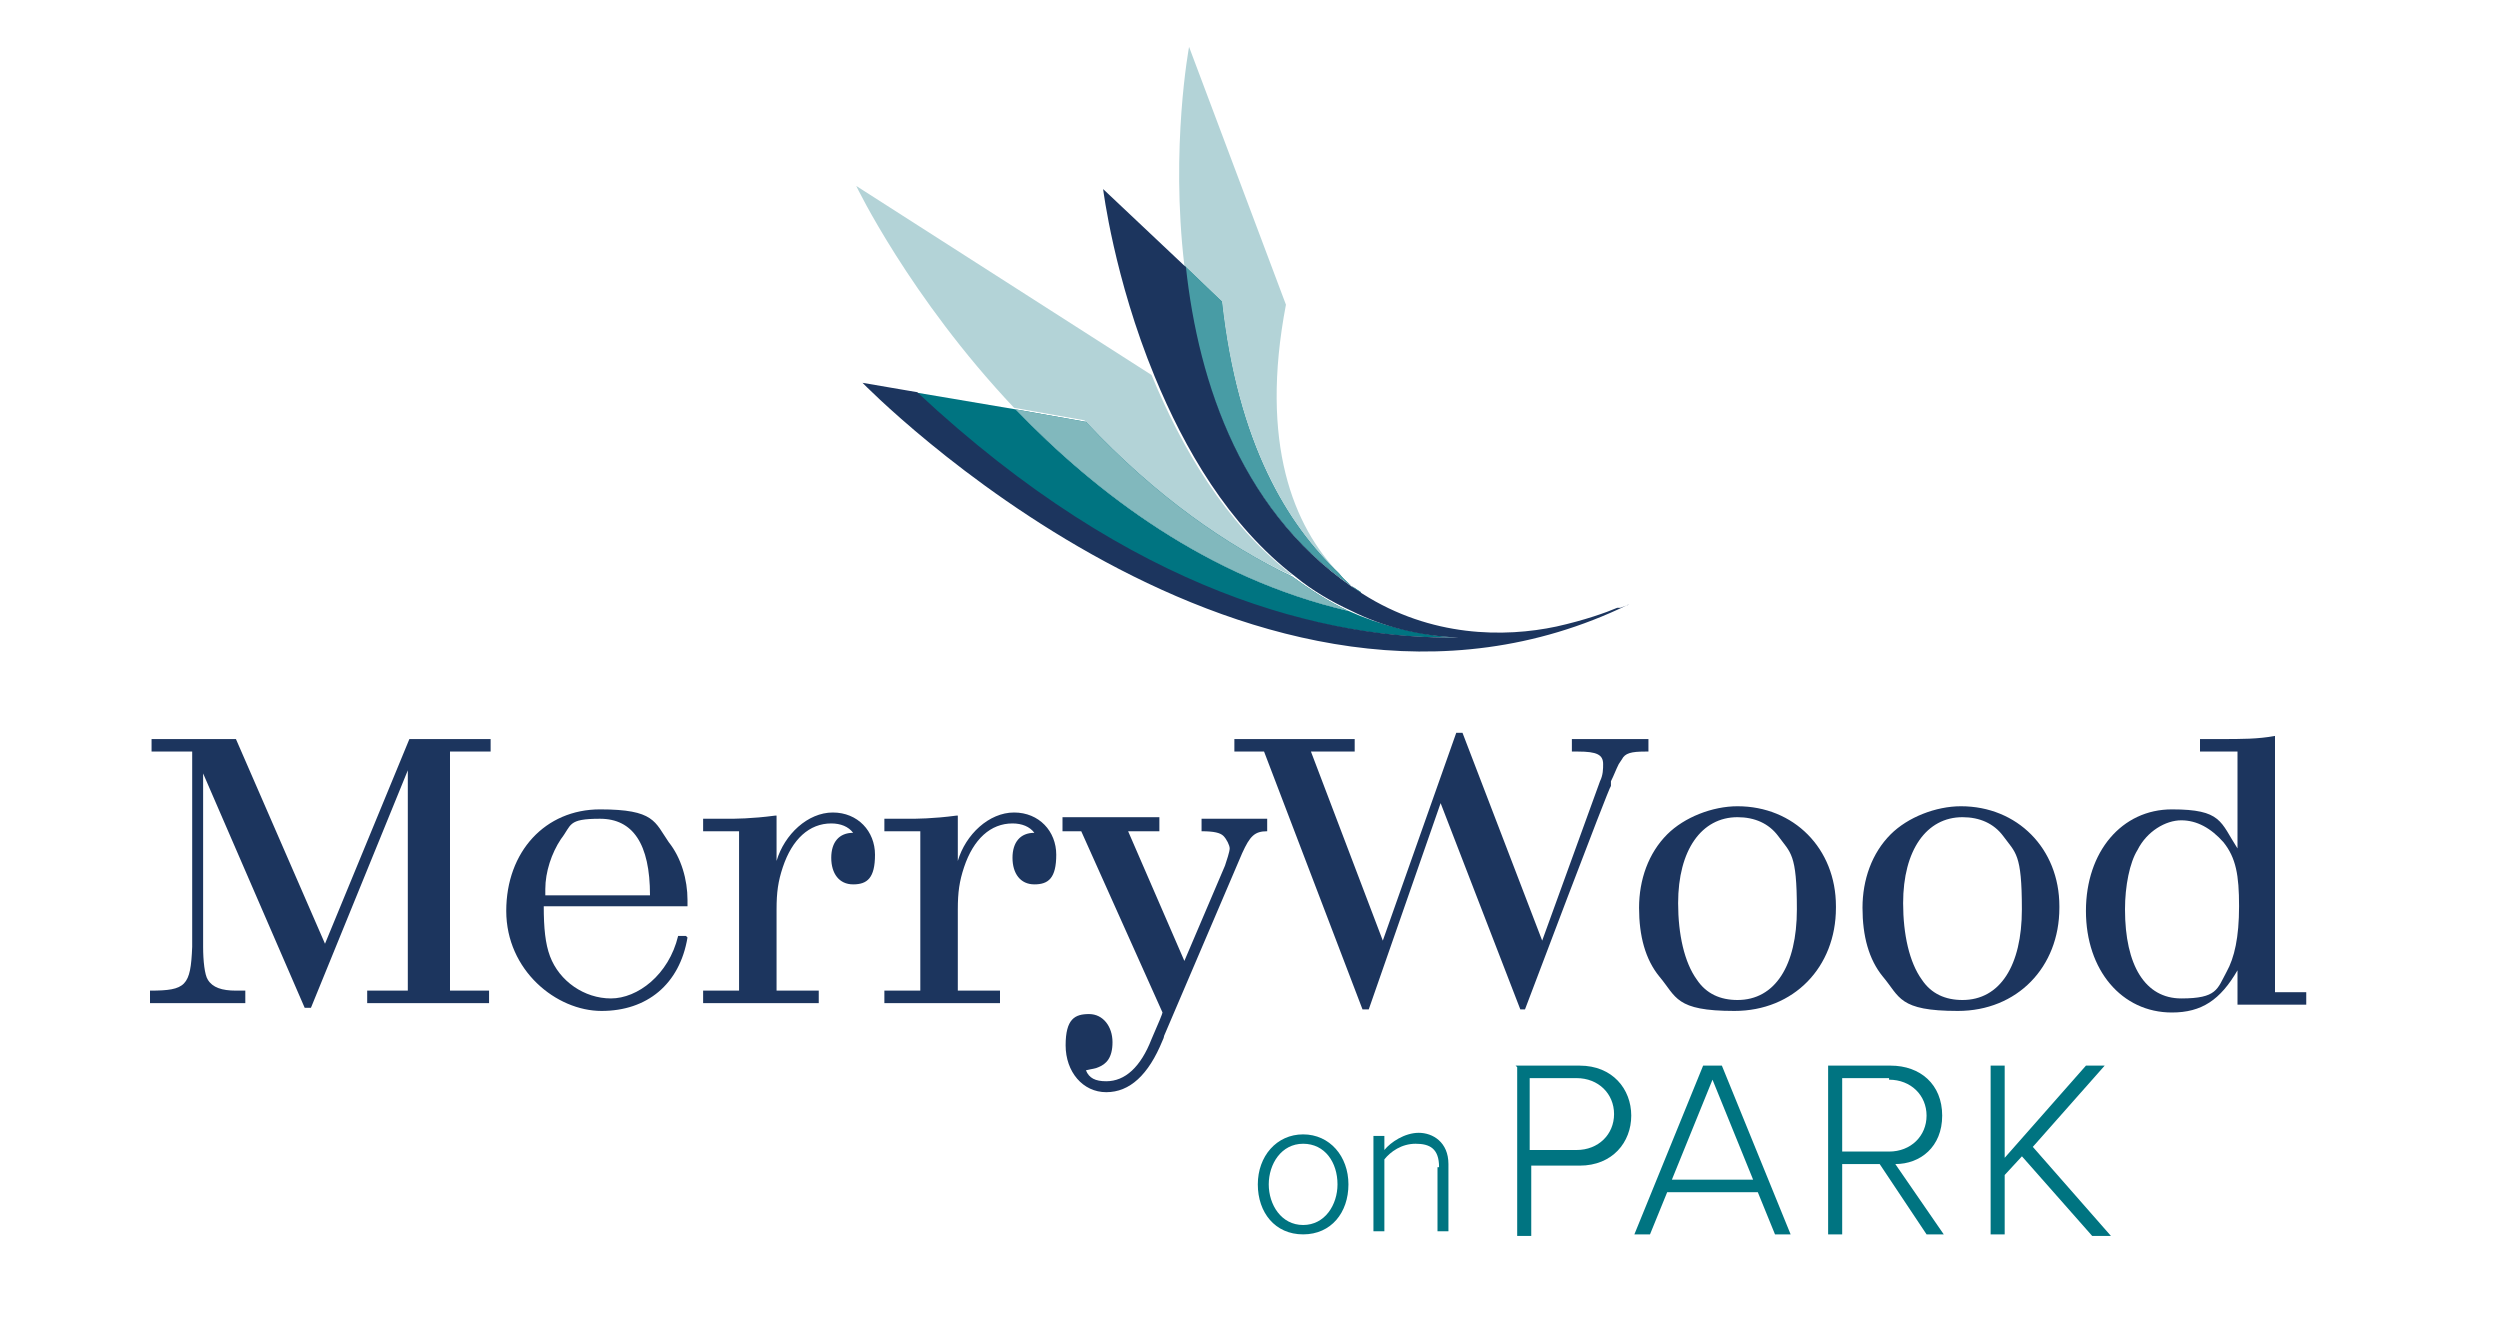 <?xml version="1.0" encoding="UTF-8"?>
<svg xmlns="http://www.w3.org/2000/svg" version="1.1" viewBox="0 0 160 86">
  <defs>
    <style>
      .cls-1 {
        fill: none;
      }

      .cls-2 {
        fill: #b3d3d7;
      }

      .cls-3 {
        fill: #1c355e;
      }

      .cls-4 {
        fill: #81b8bd;
      }

      .cls-5 {
        fill: #489ca5;
      }

      .cls-6 {
        fill: #007481;
      }
    </style>
  </defs>
  <!-- Generator: Adobe Illustrator 28.6.0, SVG Export Plug-In . SVG Version: 1.2.0 Build 709)  -->
  <g>
    <g id="Layer_1">
      <g>
        <g>
          <path class="cls-3" d="M9.6,63.4c2.3,0,2.6-.3,2.7-2.8v-12.5h-2.6v-.8h5.4s5.7,13.1,5.7,13.1l5.4-13.1h5.2v.8h-2.6v15.3h2.5v.8h-7.8v-.8h2.6v-14.1l-6.2,15.2h-.4l-6.5-15v11.1c0,.9.1,1.8.3,2.1.3.5.9.7,1.8.7s.3,0,.6,0v.8h-6.1v-.8Z"/>
          <path class="cls-3" d="M44,60c-.5,3-2.6,4.7-5.5,4.7s-6.1-2.6-6.1-6.4,2.5-6.5,6-6.5,3.5.8,4.4,2.1c.8,1,1.2,2.4,1.2,3.7v.4h-9.2c0,1.4.1,2.4.4,3.2.6,1.6,2.2,2.7,3.9,2.7s3.7-1.5,4.3-4h.5ZM41.6,57.3c0-3.3-1.1-4.9-3.2-4.9s-1.8.4-2.5,1.3c-.6.9-1,2.1-1,3.2v.4h6.6Z"/>
          <path class="cls-3" d="M46.6,52.4c.4,0,1.5,0,3-.2h.1v2.9c.5-1.7,2-3.1,3.6-3.1s2.7,1.2,2.7,2.7-.5,1.9-1.4,1.9-1.4-.7-1.4-1.7.5-1.6,1.4-1.6c-.3-.4-.8-.6-1.4-.6-1.4,0-2.5,1-3.1,2.8-.3.9-.4,1.6-.4,2.7v5.2h2.7v.8h-7.4v-.8h2.3v-10.2h-2.3v-.8h1.5Z"/>
          <path class="cls-3" d="M58.2,52.4c.4,0,1.5,0,3-.2h.1v2.9c.5-1.7,2-3.1,3.6-3.1s2.7,1.2,2.7,2.7-.5,1.9-1.4,1.9-1.4-.7-1.4-1.7.5-1.6,1.4-1.6c-.3-.4-.8-.6-1.4-.6-1.4,0-2.5,1-3.1,2.8-.3.9-.4,1.6-.4,2.7v5.2h2.7v.8h-7.4v-.8h2.3v-10.2h-2.3v-.8h1.5Z"/>
          <path class="cls-3" d="M74.2,52.4v.8h-2l3.6,8.3,2.6-6.1c.1-.3.3-.9.3-1.1s-.2-.6-.4-.8c-.2-.2-.6-.3-1.4-.3v-.8h4.2v.8c-.8,0-1.1.3-1.6,1.4l-5,11.7c0,0,0,.1-.1.3-.9,2.2-2.1,3.3-3.6,3.3s-2.6-1.3-2.6-3,.6-2,1.5-2,1.5.8,1.5,1.8-.4,1.4-.9,1.6c-.2.1-.4.1-.8.2.2.5.6.7,1.3.7,1.2,0,2.2-.9,2.9-2.7q.7-1.6.7-1.7l-5.2-11.6h-1.2v-.9h6.2Z"/>
          <path class="cls-3" d="M79.1,47.3h7.6v.8h-2.8l4.6,12.1,4.7-13.3h.4l5.1,13.3,3.7-10.2c.2-.4.2-.8.2-1.1,0-.6-.4-.8-1.6-.8h-.4v-.8h4.9v.8h-.2c-.9,0-1.3.1-1.5.5l-.2.3c-.2.4-.3.7-.5,1.1v.3c-.1,0-5.5,14.3-5.5,14.3h-.3l-5.1-13.2-4.6,13.2h-.4l-6.3-16.5h-1.9v-.8Z"/>
          <path class="cls-3" d="M117.5,58.1c0,3.8-2.7,6.6-6.5,6.6s-3.7-.9-4.8-2.2c-.9-1.1-1.3-2.6-1.3-4.4s.6-3.5,1.8-4.7c1.1-1.1,2.9-1.8,4.5-1.8,3.6,0,6.3,2.7,6.3,6.4ZM107.4,57.8c0,2,.4,3.8,1.2,4.9.6.9,1.5,1.3,2.6,1.3,2.4,0,3.8-2.2,3.8-5.8s-.4-3.6-1.2-4.7c-.6-.8-1.5-1.2-2.6-1.2-2.3,0-3.8,2.1-3.8,5.5Z"/>
          <path class="cls-3" d="M131.8,58.1c0,3.8-2.7,6.6-6.5,6.6s-3.7-.9-4.8-2.2c-.9-1.1-1.3-2.6-1.3-4.4s.6-3.5,1.8-4.7c1.1-1.1,2.9-1.8,4.5-1.8,3.6,0,6.3,2.7,6.3,6.4ZM121.8,57.8c0,2,.4,3.8,1.2,4.9.6.9,1.5,1.3,2.6,1.3,2.4,0,3.8-2.2,3.8-5.8s-.4-3.6-1.2-4.7c-.6-.8-1.5-1.2-2.6-1.2-2.3,0-3.8,2.1-3.8,5.5Z"/>
          <path class="cls-3" d="M140.8,47.3c.2,0,.5,0,1.3,0,1.4,0,2.4,0,3.5-.2v16.4h2v.8h-4.4v-2.2c-1.1,1.9-2.3,2.7-4.2,2.7-3.2,0-5.5-2.7-5.5-6.5s2.3-6.5,5.5-6.5,3.1.8,4.2,2.5v-6.2h-2.4s0-.7,0-.7ZM136.8,54.4c-.5.8-.8,2.3-.8,3.8,0,3.6,1.3,5.7,3.6,5.7s2.3-.6,2.9-1.7c.5-.9.8-2.2.8-4.2s-.2-3.1-1-4.1c-.8-.9-1.7-1.4-2.7-1.4s-2.2.7-2.8,1.9Z"/>
        </g>
        <g>
          <g>
            <path class="cls-6" d="M97,68.2h4.1c2.1,0,3.3,1.5,3.3,3.2s-1.2,3.2-3.3,3.2h-3.1v4.5h-.9v-10.8ZM100.9,69h-3v4.6h3c1.4,0,2.4-1,2.4-2.3s-1-2.3-2.4-2.3Z"/>
            <path class="cls-6" d="M112.5,76.3h-5.8l-1.1,2.7h-1l4.4-10.8h1.2l4.4,10.8h-1l-1.1-2.7ZM107,75.5h5.2l-2.6-6.4-2.6,6.4Z"/>
            <path class="cls-6" d="M120.3,74.5h-2.4v4.5h-.9v-10.8h4c1.9,0,3.3,1.2,3.3,3.2s-1.4,3.1-3,3.1l3.1,4.5h-1.1l-3-4.5ZM120.9,69h-3v4.7h3c1.4,0,2.4-1,2.4-2.3s-1-2.3-2.4-2.3Z"/>
            <path class="cls-6" d="M129.5,73.9l-1.2,1.3v3.8h-.9v-10.8h.9v5.9l5.2-5.9h1.2l-4.6,5.2,5,5.7h-1.2l-4.5-5.1Z"/>
          </g>
          <g>
            <path class="cls-6" d="M80.5,75.8c0-1.8,1.2-3.2,2.9-3.2s2.9,1.4,2.9,3.2-1.1,3.2-2.9,3.2-2.9-1.4-2.9-3.2ZM85.6,75.8c0-1.4-.8-2.6-2.2-2.6s-2.2,1.3-2.2,2.6.8,2.6,2.2,2.6,2.2-1.3,2.2-2.6Z"/>
            <path class="cls-6" d="M92.1,74.7c0-1.2-.6-1.5-1.5-1.5s-1.6.5-2,1v4.6h-.7v-6.1h.7v.9c.4-.5,1.3-1.1,2.2-1.1s1.9.6,1.9,2v4.3h-.7v-4.1Z"/>
          </g>
        </g>
      </g>
      <g>
        <path class="cls-1" d="M104.1,38.6s0,0,0,0c0,0,0,0,0,0Z"/>
        <path class="cls-6" d="M93.1,40.8c-2.5-.2-4.8-.8-6.8-1.7-9-2.1-16.1-7.5-21.3-12.9l-6.5-1.1c13.9,13,26.3,15.8,34.6,15.7Z"/>
        <path class="cls-2" d="M82.7,36.8c-4.3-3.3-7.1-8.2-9-12.8l-18.9-12.1s3.4,7.1,10.1,14.2l4.5.8c4.5,4.8,9,8,13.2,9.9Z"/>
        <path class="cls-6" d="M86.3,39.1c-1.3-.6-2.5-1.4-3.6-2.2-4.2-2-8.7-5.1-13.2-9.9l-4.5-.8c5.2,5.4,12.3,10.8,21.3,12.9Z"/>
        <path class="cls-4" d="M86.3,39.1c-1.3-.6-2.5-1.4-3.6-2.2-4.2-2-8.7-5.1-13.2-9.9l-4.5-.8c5.2,5.4,12.3,10.8,21.3,12.9Z"/>
        <polygon class="cls-3" points="58.5 25.1 55 24.5 58.5 25.1 58.5 25.1"/>
        <path class="cls-3" d="M93.8,40.8s0,0,0,0c0,0,0,0,0,0Z"/>
        <path class="cls-2" d="M85.7,36.7c-2.9-3-5.1-8.3-3.4-17.2l-6.2-16.5s-1.2,6.4-.3,14l2.4,2.3c1,9,4.2,14.3,7.5,17.4Z"/>
        <path class="cls-3" d="M93.8,40.8s0,0,0,0c0,0-.1,0-.2,0,0,0,0,0-.1,0,.2,0,.3,0,.3,0Z"/>
        <path class="cls-6" d="M87.1,38c-.5-.4-1-.8-1.4-1.3-3.3-3.1-6.5-8.3-7.5-17.4l-2.4-2.3c.9,7.4,3.6,16,11.3,20.9Z"/>
        <path class="cls-5" d="M87.1,38c-.5-.4-1-.8-1.4-1.3-3.3-3.1-6.5-8.3-7.5-17.4l-2.4-2.3c.9,7.4,3.6,16,11.3,20.9Z"/>
        <path class="cls-6" d="M93.8,40.8s-.1,0-.3,0c0,0,0,0,0,0,.2,0,.3,0,.3,0Z"/>
        <path class="cls-4" d="M93.8,40.8s-.1,0-.3,0c0,0,0,0,0,0,.2,0,.3,0,.3,0Z"/>
        <path class="cls-3" d="M93.8,40.8c0,0-.2,0-.2,0,.1,0,.2,0,.2,0Z"/>
        <path class="cls-3" d="M103.5,38.9c-.7.3-2.1.8-3.9,1.2-3.3.7-8,.7-12.4-2.1-7.7-4.9-10.5-13.5-11.3-20.9l-5.3-5s.7,5.7,3.3,12c1.9,4.6,4.7,9.5,9,12.8,1.1.9,2.3,1.6,3.6,2.2,2,1,4.3,1.6,6.8,1.7-8.3.1-20.7-2.7-34.6-15.7l-3.5-.6s25.1,25.8,49,14.2c.1,0,0,0-.5.2ZM93.3,40.8c0,0,.1,0,.2,0,0,0,0,0,0,0,0,0,0,0,.1,0,0,0-.3,0-.4,0Z"/>
      </g>
    </g>
  </g>
</svg>